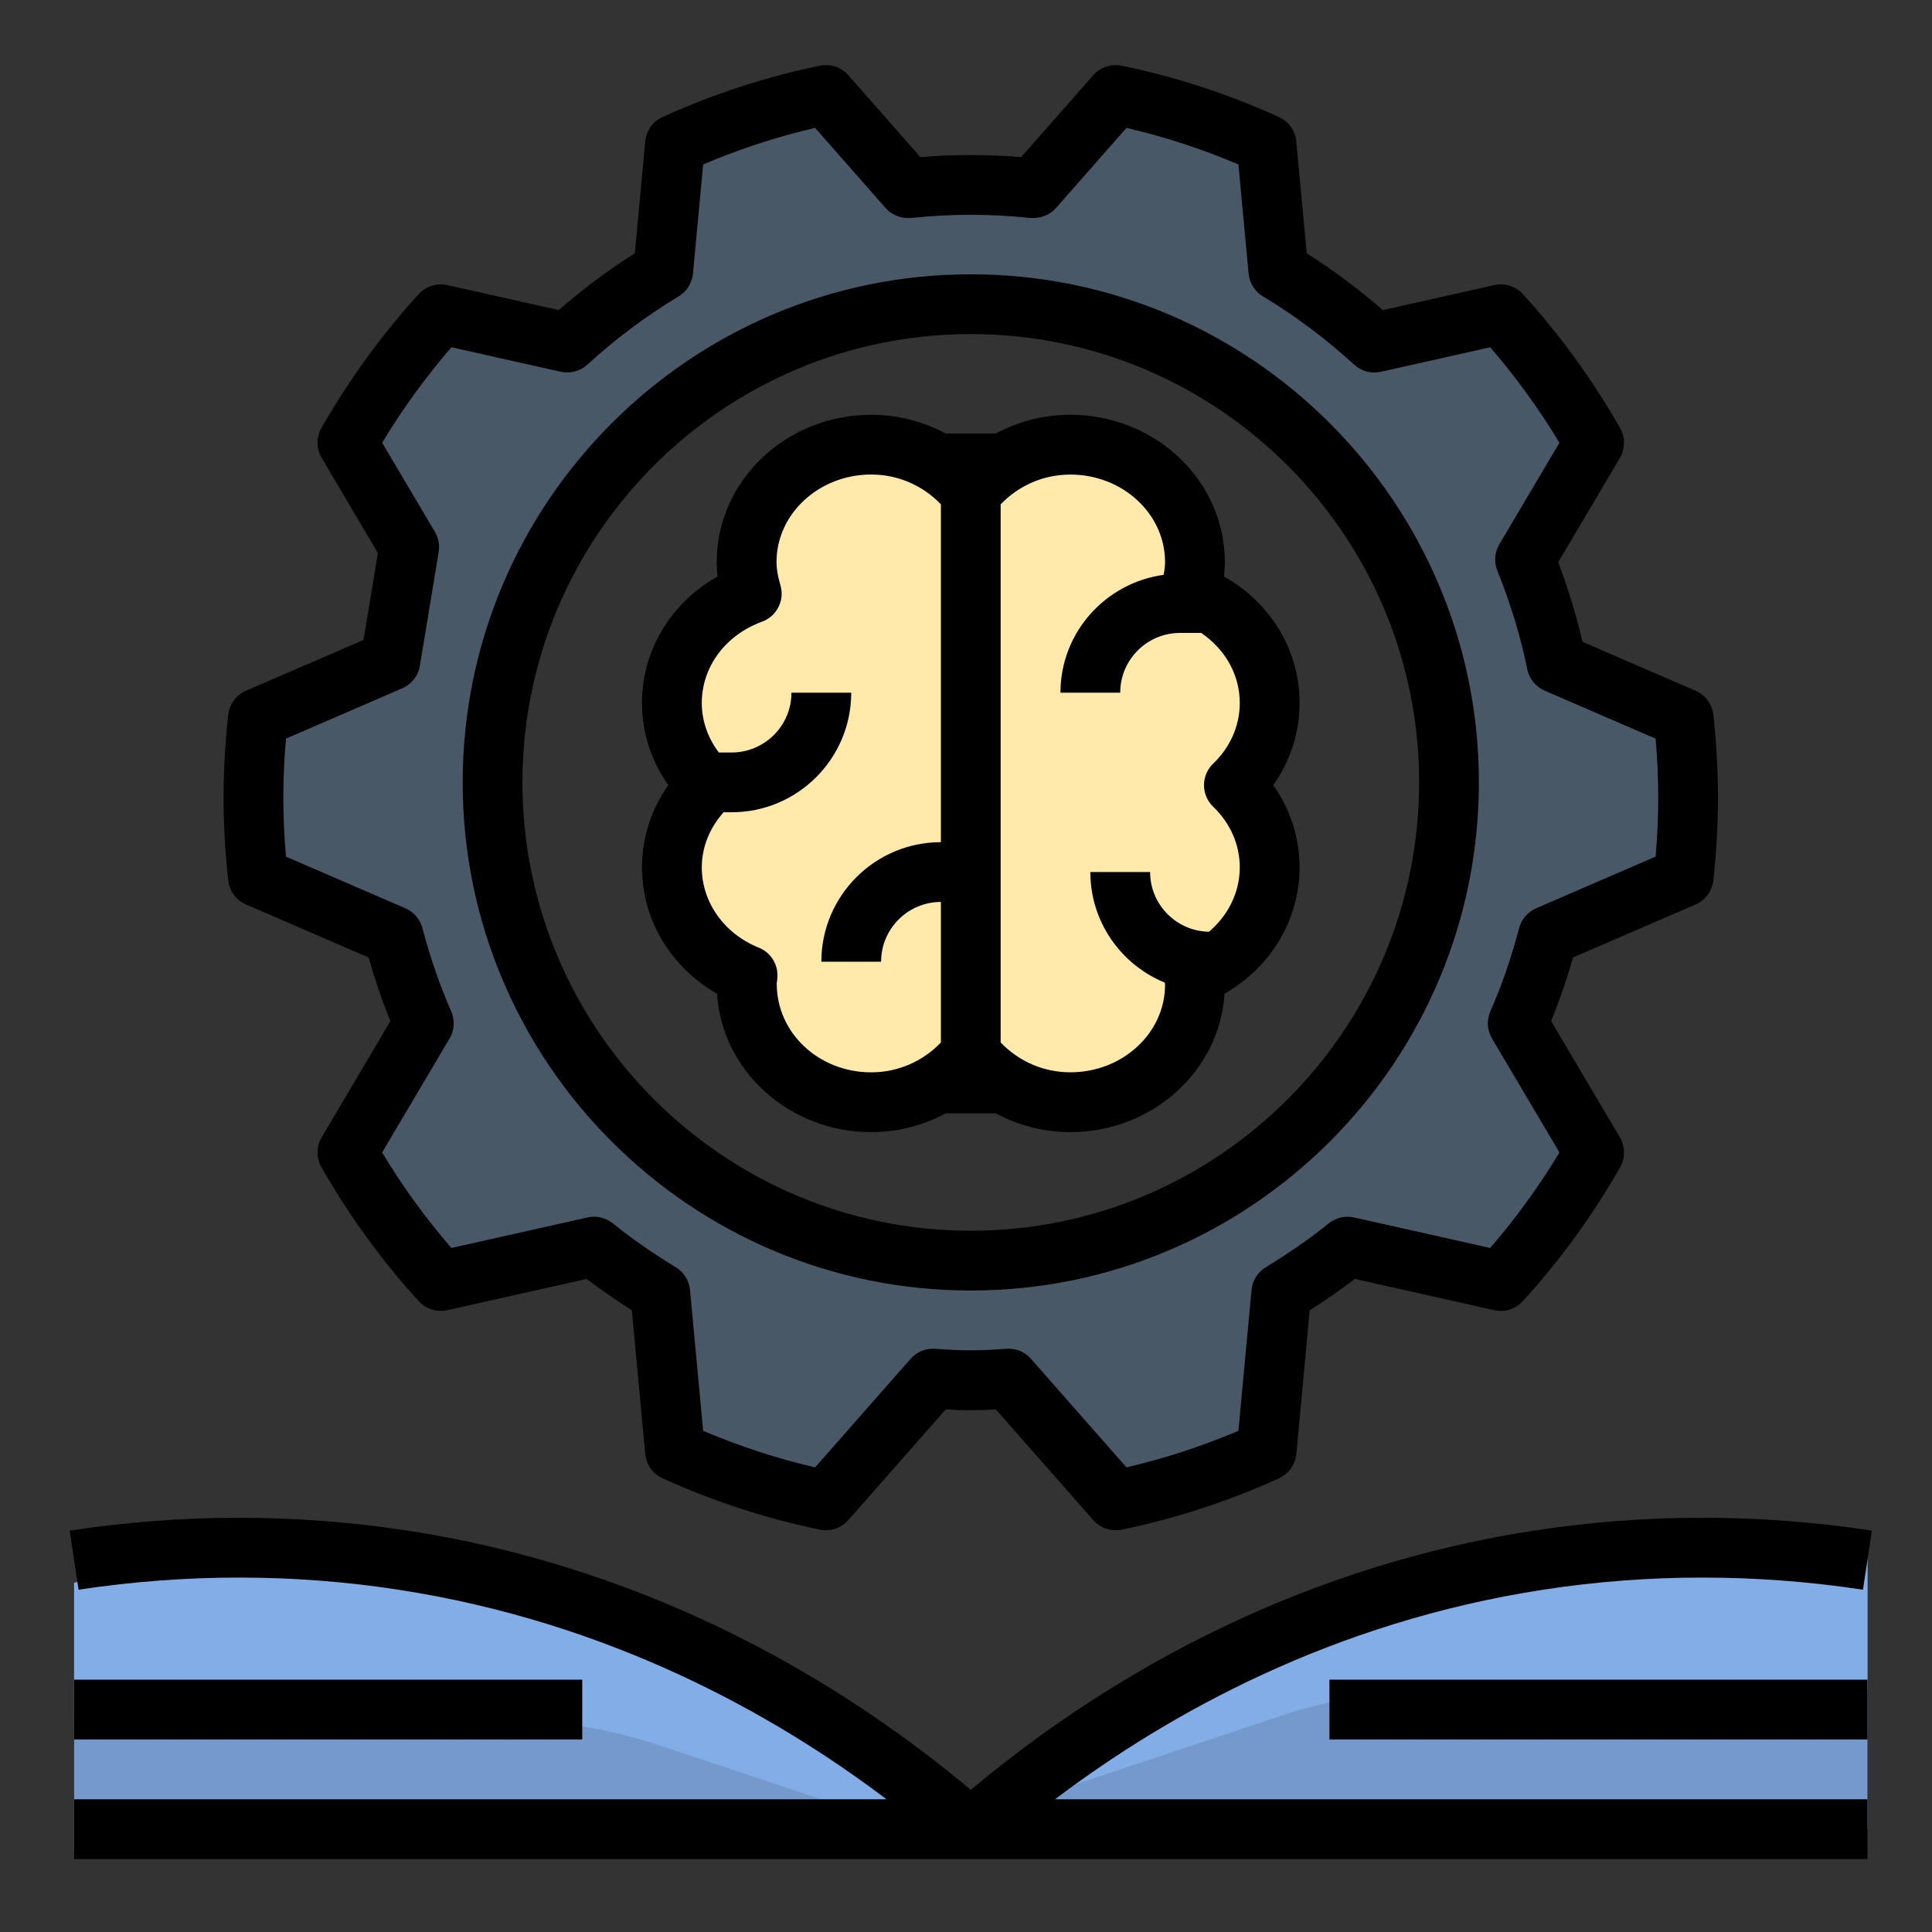 <svg width="101" height="101" viewBox="0 0 101 101" fill="none" xmlns="http://www.w3.org/2000/svg">
<rect x="0" y="0" width="101" height="101" fill="#333333" stroke="none"/>
<path d="M80.438 81.56C87.22 80.515 93.141 80.88 97.625 81.56V95.623H50.75C55.408 91.548 65.575 83.849 80.438 81.56Z" fill="#7499CC"/>
<path d="M21.062 82.74C14.28 81.695 8.359 82.06 3.875 82.74V96.802H50.75C46.092 92.726 35.925 85.029 21.062 82.74Z" fill="#7499CC"/>
<path d="M26.094 89.898C28.97 89.898 31.83 90.362 34.559 91.271L49.188 96.148L48.734 95.112C43.462 90.877 34.058 84.742 21.062 82.74C14.28 81.695 8.359 82.06 3.875 82.74V89.899L26.094 89.898Z" fill="#83ADE6"/>
<path d="M75.406 88.335C72.53 88.335 69.67 88.799 66.941 89.709L52.312 94.585L52.766 93.549C58.038 89.315 67.442 83.179 80.438 81.177C87.22 80.132 93.141 80.498 97.625 81.177V88.337L75.406 88.335Z" fill="#83ADE6"/>
<path d="M88.016 45.854C88.166 44.49 88.25 43.104 88.25 41.699C88.25 40.294 88.166 38.91 88.016 37.544L81.373 34.673C80.994 32.796 80.428 30.99 79.727 29.252L83.338 23.152C81.956 20.732 80.322 18.476 78.456 16.43L71.848 17.913C70.309 16.501 68.63 15.243 66.83 14.159L66.211 7.537C63.714 6.405 61.077 5.529 58.323 4.965L54.031 9.843C52.953 9.73 51.859 9.668 50.75 9.668C49.641 9.668 48.547 9.73 47.467 9.843L43.175 4.965C40.422 5.529 37.784 6.405 35.289 7.537L34.67 14.159C32.87 15.243 31.192 16.499 29.652 17.912L23.044 16.429C21.178 18.473 19.544 20.73 18.163 23.151L21.391 28.604L20.408 34.551L13.484 37.544C13.334 38.91 13.25 40.294 13.25 41.699C13.25 43.104 13.334 44.488 13.484 45.854L20.572 48.918C20.989 50.496 21.508 52.029 22.156 53.499L18.163 60.248C19.542 62.668 21.178 64.924 23.044 66.969L31.056 65.173C32.145 66.059 33.311 66.851 34.514 67.585L35.288 75.863C37.784 76.995 40.422 77.871 43.175 78.435L48.775 72.07C49.431 72.11 50.083 72.169 50.75 72.169C51.417 72.169 52.069 72.11 52.725 72.07L58.325 78.434C61.078 77.87 63.716 76.993 66.211 75.862L66.984 67.584C68.189 66.849 69.353 66.057 70.442 65.171L78.455 66.969C80.32 64.926 81.955 62.668 83.336 60.248L79.344 53.499C79.991 52.031 80.511 50.496 80.928 48.918L88.016 45.854ZM50.75 65.902C36.942 65.902 25.75 54.71 25.75 40.902C25.75 27.095 36.942 15.902 50.75 15.902C64.558 15.902 75.75 27.095 75.75 40.902C75.75 54.71 64.558 65.902 50.75 65.902Z" fill="#495867"/>
<path d="M35.125 36.751C35.125 34.14 36.862 31.923 39.3 31.037C39.142 30.509 39.031 29.962 39.031 29.385C39.031 25.994 41.945 23.246 45.542 23.246C47.681 23.246 49.564 24.232 50.75 25.735C51.938 24.232 53.819 23.246 55.958 23.246C59.553 23.246 62.469 25.994 62.469 29.385C62.469 29.962 62.358 30.509 62.2 31.037C64.638 31.924 66.375 34.14 66.375 36.751C66.375 38.426 65.659 39.94 64.506 41.048C65.659 42.156 66.375 43.669 66.375 45.344C66.375 47.88 64.744 50.056 62.416 50.991C62.43 51.157 62.469 51.315 62.469 51.482C62.469 54.873 59.555 57.621 55.958 57.621C53.819 57.621 51.936 56.635 50.75 55.132C49.562 56.635 47.681 57.621 45.542 57.621C41.947 57.621 39.031 54.873 39.031 51.482C39.031 51.313 39.07 51.156 39.084 50.991C36.756 50.056 35.125 47.88 35.125 45.344C35.125 43.669 35.841 42.156 36.994 41.048C35.841 39.94 35.125 38.426 35.125 36.751Z" fill="#FFEAAB"/>
<path d="M69.5 87.809H97.625V90.934H69.5V87.809Z" fill="black"/>
<path d="M3.875 87.809H30.438V90.934H3.875V87.809Z" fill="black"/>
<path d="M80.2 80.016C66.922 82.061 56.998 88.331 50.75 93.569C44.502 88.331 34.578 82.061 21.3 80.016C15.492 79.124 9.552 79.121 3.641 80.016L4.108 83.105C9.702 82.26 15.328 82.26 20.823 83.105C31.822 84.799 40.397 89.566 46.345 94.061H3.875V97.186H97.625V94.061H55.153C61.102 89.566 69.678 84.799 80.675 83.105C86.173 82.26 91.795 82.26 97.391 83.105L97.858 80.016C91.95 79.119 86.009 79.121 80.2 80.016Z" fill="black"/>
<path d="M63.986 30.14C64.017 29.884 64.031 29.634 64.031 29.384C64.031 25.138 60.409 21.684 55.958 21.684C54.564 21.684 53.234 22.034 52.058 22.662H49.441C48.264 22.034 46.934 21.684 45.541 21.684C41.089 21.684 37.467 25.138 37.467 29.384C37.467 29.634 37.483 29.884 37.513 30.14C35.077 31.509 33.562 33.982 33.562 36.749C33.562 38.301 34.044 39.784 34.939 41.046C34.044 42.309 33.562 43.791 33.562 45.343C33.562 48.081 35.07 50.571 37.484 51.949C37.737 55.979 41.255 59.184 45.542 59.184C46.938 59.184 48.267 58.834 49.444 58.204H52.056C53.233 58.834 54.562 59.184 55.958 59.184C60.245 59.184 63.763 55.979 64.016 51.949C66.43 50.571 67.938 48.081 67.938 45.343C67.938 43.791 67.456 42.309 66.561 41.046C67.456 39.785 67.938 38.301 67.938 36.749C67.938 33.982 66.423 31.509 63.986 30.14ZM45.542 56.059C42.814 56.059 40.594 54.007 40.606 51.404C40.62 51.309 40.633 51.216 40.639 51.12C40.697 50.435 40.302 49.796 39.666 49.54C37.856 48.813 36.688 47.165 36.688 45.343C36.688 44.284 37.102 43.281 37.827 42.463H38.25C41.697 42.463 44.5 39.66 44.5 36.213H41.375C41.375 37.937 39.973 39.338 38.25 39.338H37.577C37.006 38.579 36.688 37.685 36.688 36.749C36.688 34.865 37.922 33.199 39.834 32.502C40.611 32.219 41.034 31.382 40.798 30.59C40.658 30.119 40.594 29.737 40.594 29.382C40.594 26.86 42.814 24.807 45.542 24.807C46.956 24.807 48.247 25.385 49.188 26.365V44.026C45.741 44.026 42.938 46.829 42.938 50.276H46.062C46.062 48.552 47.464 47.151 49.188 47.151V54.498C48.247 55.479 46.956 56.059 45.542 56.059ZM63.423 42.174C64.32 43.034 64.812 44.159 64.812 45.343C64.812 46.648 64.206 47.857 63.202 48.709C61.502 48.682 60.125 47.294 60.125 45.588H57C57 48.199 58.611 50.435 60.891 51.368C60.895 51.404 60.9 51.434 60.906 51.48C60.906 54.004 58.686 56.057 55.958 56.057C54.544 56.057 53.253 55.479 52.312 54.498V26.366C53.253 25.387 54.544 24.809 55.958 24.809C58.686 24.809 60.906 26.86 60.906 29.384C60.906 29.591 60.877 29.815 60.831 30.051C57.792 30.473 55.438 33.06 55.438 36.213H58.562C58.562 34.49 59.964 33.088 61.688 33.088H62.795C64.045 33.935 64.812 35.271 64.812 36.749C64.812 37.934 64.32 39.06 63.423 39.918C63.117 40.213 62.942 40.62 62.942 41.046C62.942 41.473 63.117 41.877 63.423 42.174Z" fill="black"/>
<path d="M50.75 14.34C36.103 14.34 24.188 26.256 24.188 40.902C24.188 55.549 36.103 67.465 50.75 67.465C65.397 67.465 77.312 55.549 77.312 40.902C77.312 26.256 65.397 14.34 50.75 14.34ZM50.75 64.34C37.827 64.34 27.312 53.826 27.312 40.902C27.312 27.979 37.827 17.465 50.75 17.465C63.673 17.465 74.188 27.979 74.188 40.902C74.188 53.826 63.673 64.34 50.75 64.34Z" fill="black"/>
<path d="M84.695 22.377C83.253 19.847 81.542 17.491 79.611 15.377C79.233 14.961 78.656 14.779 78.116 14.905L72.291 16.211C71.042 15.124 69.711 14.127 68.312 13.24L67.767 7.393C67.714 6.835 67.367 6.346 66.856 6.115C64.2 4.91 61.434 4.008 58.638 3.435C58.083 3.322 57.52 3.513 57.15 3.933L53.384 8.213C51.594 8.069 49.903 8.069 48.116 8.213L44.348 3.932C43.978 3.511 43.417 3.321 42.861 3.435C40.07 4.007 37.305 4.908 34.644 6.113C34.133 6.344 33.784 6.833 33.731 7.391L33.188 13.238C31.788 14.127 30.455 15.124 29.209 16.21L23.386 14.904C22.848 14.78 22.269 14.961 21.891 15.374C19.962 17.486 18.252 19.841 16.806 22.372C16.527 22.86 16.531 23.46 16.819 23.943L19.756 28.91L19.006 33.454L12.866 36.107C12.35 36.33 11.994 36.811 11.931 37.369C11.77 38.836 11.688 40.293 11.688 41.697C11.688 43.102 11.77 44.558 11.931 46.024C11.994 46.58 12.35 47.063 12.866 47.286L19.266 50.054C19.6 51.218 19.983 52.332 20.409 53.382L16.819 59.452C16.531 59.935 16.527 60.533 16.805 61.021C18.247 63.55 19.958 65.907 21.889 68.021C22.266 68.435 22.841 68.613 23.384 68.493L30.673 66.858C31.392 67.41 32.172 67.952 33.031 68.499L33.731 76.007C33.784 76.565 34.131 77.054 34.642 77.285C37.298 78.49 40.064 79.391 42.861 79.965C43.417 80.077 43.978 79.886 44.348 79.466L49.441 73.68C50.308 73.738 51.192 73.738 52.059 73.68L57.152 79.466C57.452 79.808 57.881 79.997 58.325 79.997C58.428 79.997 58.534 79.986 58.639 79.965C61.433 79.393 64.198 78.491 66.858 77.285C67.369 77.054 67.716 76.565 67.769 76.007L68.467 68.501C69.33 67.952 70.109 67.41 70.828 66.858L78.114 68.493C78.656 68.618 79.233 68.436 79.609 68.021C81.541 65.905 83.252 63.55 84.695 61.021C84.973 60.533 84.969 59.935 84.681 59.45L81.089 53.382C81.517 52.329 81.903 51.215 82.234 50.054L88.634 47.286C89.15 47.063 89.506 46.582 89.569 46.024C89.73 44.558 89.812 43.104 89.812 41.697C89.812 40.291 89.73 38.836 89.569 37.371C89.506 36.815 89.15 36.332 88.634 36.108L82.73 33.555C82.411 32.177 81.984 30.783 81.459 29.39L84.681 23.946C84.967 23.463 84.972 22.865 84.695 22.377ZM78.383 28.455C78.134 28.875 78.095 29.385 78.278 29.836C78.975 31.563 79.5 33.296 79.842 34.983C79.944 35.485 80.284 35.905 80.755 36.108L86.552 38.615C86.642 39.66 86.688 40.694 86.688 41.697C86.688 42.7 86.642 43.736 86.55 44.782L80.308 47.482C79.867 47.672 79.539 48.054 79.417 48.518C79.006 50.071 78.502 51.535 77.914 52.868C77.711 53.33 77.744 53.86 78 54.294L81.525 60.249C80.453 62.024 79.239 63.696 77.902 65.241L70.786 63.646C70.322 63.54 69.83 63.657 69.458 63.958C68.514 64.724 67.439 65.474 66.17 66.249C65.748 66.505 65.473 66.946 65.427 67.438L64.741 74.8C62.831 75.61 60.869 76.251 58.889 76.711L53.898 71.038C53.581 70.677 53.142 70.485 52.63 70.51L52.128 70.543C51.216 70.607 50.284 70.607 49.372 70.543L48.87 70.51C48.378 70.486 47.922 70.675 47.602 71.038L42.611 76.711C40.627 76.251 38.667 75.61 36.758 74.8L36.072 67.438C36.027 66.947 35.75 66.507 35.33 66.249C34.066 65.477 32.991 64.727 32.042 63.957C31.669 63.657 31.178 63.538 30.714 63.646L23.597 65.241C22.259 63.697 21.045 62.022 19.975 60.249L23.5 54.293C23.758 53.86 23.789 53.329 23.586 52.868C23 51.54 22.495 50.077 22.083 48.519C21.961 48.055 21.633 47.674 21.192 47.483L14.95 44.783C14.858 43.736 14.812 42.702 14.812 41.697C14.812 40.693 14.858 39.658 14.95 38.611L21.028 35.983C21.516 35.772 21.864 35.329 21.95 34.804L22.933 28.857C22.994 28.494 22.923 28.122 22.736 27.807L19.978 23.144C21.05 21.368 22.264 19.696 23.6 18.154L29.309 19.433C29.805 19.546 30.33 19.407 30.708 19.06C32.169 17.722 33.772 16.521 35.477 15.494C35.902 15.238 36.18 14.796 36.227 14.3L36.759 8.596C38.67 7.785 40.631 7.146 42.611 6.685L46.294 10.872C46.628 11.251 47.131 11.44 47.628 11.394C49.756 11.174 51.739 11.174 53.873 11.394C54.369 11.433 54.872 11.251 55.208 10.871L58.889 6.685C60.873 7.146 62.833 7.786 64.741 8.596L65.273 14.3C65.32 14.794 65.598 15.238 66.023 15.494C67.725 16.519 69.328 17.721 70.792 19.061C71.167 19.41 71.694 19.549 72.191 19.435L77.902 18.154C79.239 19.697 80.453 21.372 81.523 23.146L78.383 28.455Z" fill="black"/>
</svg>
